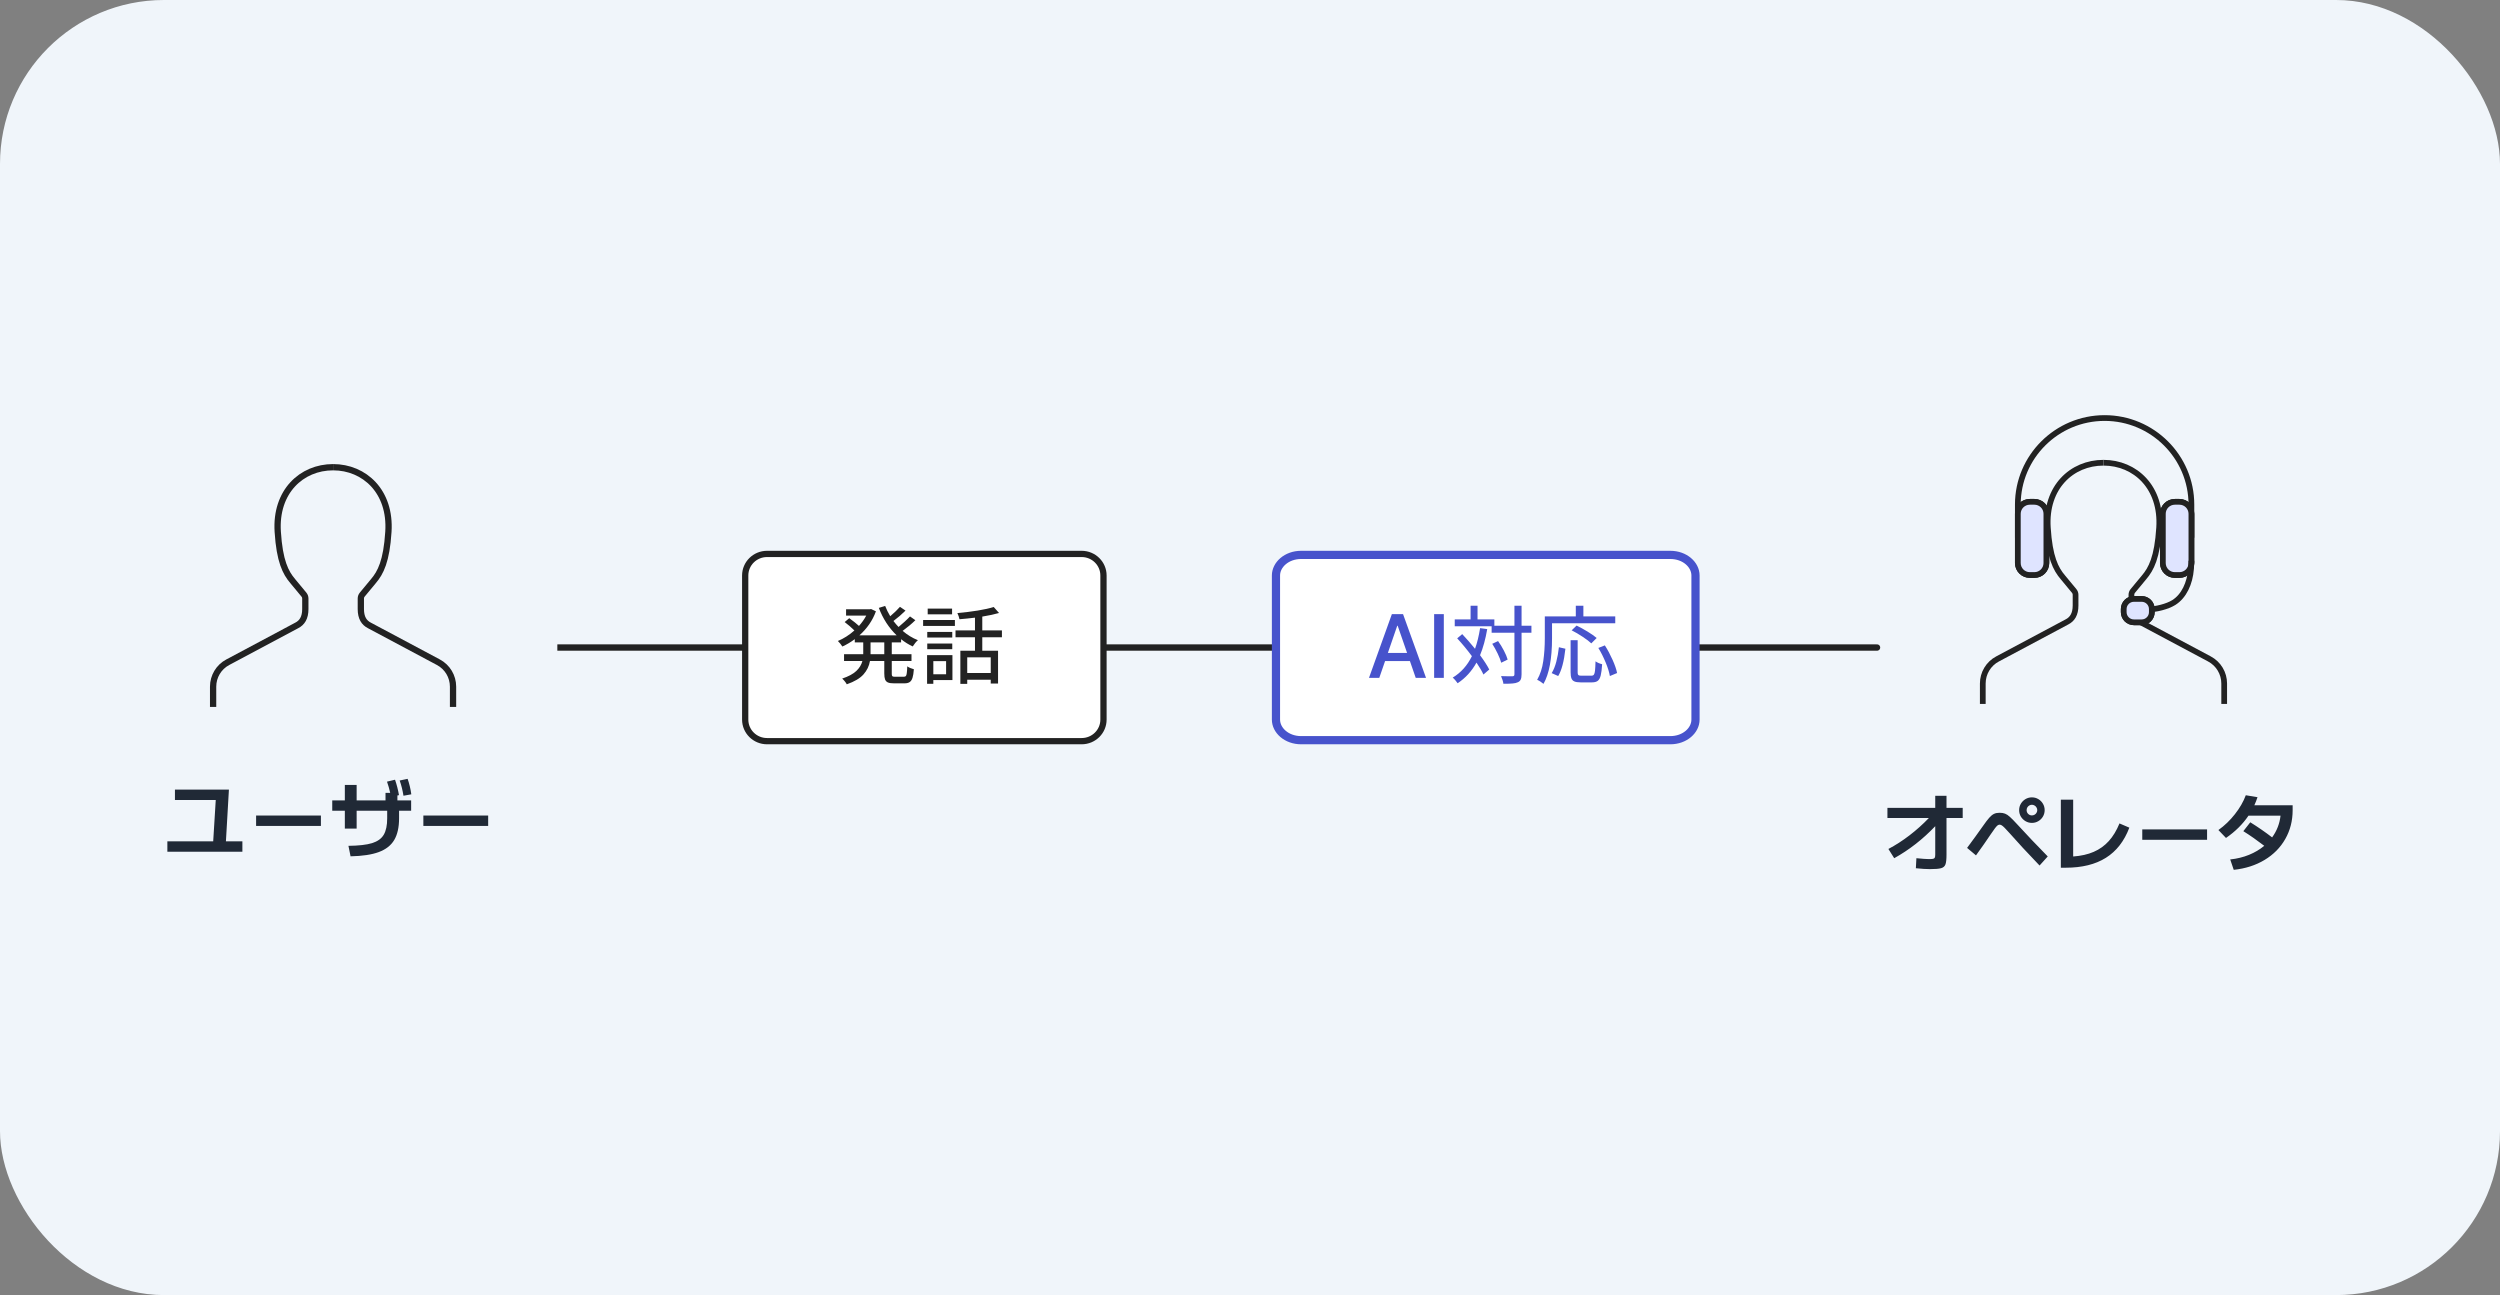 <svg xmlns="http://www.w3.org/2000/svg" width="305" height="158" viewBox="0 0 305 158" fill="none"><rect x="0" y="0" width="305" height="158" fill="#808080" stroke="none"/><rect width="305" height="158" rx="20" fill="#F0F5FA"></rect><path d="M20.419 102.645H26.01L26.322 97.596H21.343V96.328H27.928L27.562 102.645H29.571V103.912H20.419V102.645ZM31.244 99.497H39.151V100.765H31.244V99.497ZM42.51 103.192C43.757 103.178 44.714 103.069 45.384 102.865C46.057 102.657 46.533 102.317 46.813 101.844C47.096 101.368 47.237 100.697 47.237 99.83V98.906H43.51V101.087H42.07V98.906H40.534V97.649H42.07V95.759H43.51V97.649H47.033V96.726H47.602C47.505 96.278 47.377 95.823 47.215 95.361L48.193 95.125C48.401 95.723 48.562 96.35 48.676 97.005L48.483 97.048V97.649H50.159V98.906H48.687V99.83C48.687 100.929 48.49 101.812 48.096 102.478C47.703 103.14 47.076 103.631 46.217 103.95C45.357 104.268 44.208 104.442 42.768 104.471L42.51 103.192ZM49.224 97.08C49.117 96.41 48.963 95.791 48.762 95.222L49.729 95.018C49.937 95.605 50.087 96.235 50.18 96.908L49.224 97.08ZM51.65 99.497H59.556V100.765H51.65V99.497Z" fill="#202936"></path><path d="M40.634 57C36.799 57 33.57 59.97 33.885 64.874C34.11 68.462 34.841 69.88 35.719 70.903L37.08 72.546C37.192 72.68 37.249 72.849 37.249 73.018V74.311C37.249 75.38 36.844 75.976 36.203 76.302L27.789 80.791C26.686 81.376 26 82.523 26 83.772V86.246" stroke="#222222" stroke-width="0.766" stroke-miterlimit="10"></path><path d="M40.636 57C44.472 57 47.7 59.97 47.385 64.874C47.16 68.462 46.429 69.88 45.552 70.903L44.191 72.546C44.078 72.68 44.022 72.849 44.022 73.018V74.311C44.022 75.38 44.427 75.976 45.068 76.302L53.482 80.791C54.584 81.376 55.271 82.523 55.271 83.772V86.246" stroke="#222222" stroke-width="0.766" stroke-miterlimit="10"></path><path d="M230.384 103.573C231.243 103.122 232.099 102.571 232.951 101.919C233.807 101.264 234.599 100.555 235.325 99.792H230.266V98.557H236.099V97.085H237.474V98.557H239.45V99.792H237.474V104.261C237.474 104.826 237.431 105.226 237.345 105.458C237.259 105.691 237.082 105.845 236.813 105.92C236.548 105.996 236.095 106.033 235.454 106.033C235.003 106.033 234.43 105.997 233.736 105.926L233.8 104.701C234.527 104.773 235.032 104.809 235.315 104.809C235.562 104.809 235.737 104.798 235.841 104.776C235.945 104.751 236.013 104.703 236.045 104.631C236.081 104.556 236.099 104.433 236.099 104.261V100.796C234.577 102.393 232.908 103.695 231.093 104.701L230.384 103.573ZM247.891 100.394C247.612 100.394 247.352 100.324 247.112 100.184C246.876 100.044 246.686 99.856 246.543 99.62C246.403 99.38 246.334 99.119 246.334 98.836C246.334 98.553 246.403 98.293 246.543 98.057C246.686 97.817 246.876 97.627 247.112 97.488C247.352 97.348 247.612 97.278 247.891 97.278C248.174 97.278 248.434 97.348 248.67 97.488C248.91 97.627 249.1 97.817 249.239 98.057C249.379 98.293 249.449 98.553 249.449 98.836C249.449 99.119 249.379 99.38 249.239 99.62C249.1 99.856 248.91 100.044 248.67 100.184C248.434 100.324 248.174 100.394 247.891 100.394ZM247.891 99.481C248.009 99.481 248.119 99.452 248.219 99.394C248.319 99.337 248.398 99.258 248.455 99.158C248.516 99.058 248.547 98.951 248.547 98.836C248.547 98.721 248.516 98.614 248.455 98.514C248.398 98.41 248.317 98.329 248.214 98.272C248.113 98.211 248.006 98.181 247.891 98.181C247.777 98.181 247.669 98.211 247.569 98.272C247.469 98.329 247.39 98.408 247.333 98.508C247.275 98.609 247.247 98.718 247.247 98.836C247.247 99.011 247.309 99.164 247.435 99.293C247.564 99.418 247.716 99.481 247.891 99.481ZM248.826 105.593C248.031 104.758 247.352 104.041 246.79 103.439C246.232 102.834 245.693 102.238 245.173 101.65C244.905 101.35 244.701 101.129 244.561 100.99C244.422 100.85 244.305 100.752 244.212 100.694C244.123 100.637 244.035 100.608 243.949 100.608C243.863 100.608 243.779 100.641 243.696 100.705C243.614 100.77 243.51 100.884 243.385 101.049C243.263 101.214 243.082 101.471 242.842 101.822C242.391 102.503 241.8 103.348 241.07 104.357L239.985 103.444C240.701 102.481 241.335 101.607 241.886 100.823C242.219 100.343 242.486 99.991 242.687 99.765C242.887 99.54 243.081 99.382 243.267 99.293C243.453 99.203 243.68 99.158 243.949 99.158C244.214 99.158 244.436 99.194 244.615 99.266C244.797 99.334 244.994 99.464 245.206 99.658C245.421 99.847 245.721 100.154 246.108 100.576C247.275 101.851 248.514 103.154 249.825 104.486L248.826 105.593ZM251.423 97.558H252.927V104.492C253.883 104.424 254.717 104.236 255.43 103.928C256.142 103.62 256.756 103.181 257.272 102.612C257.788 102.042 258.223 101.325 258.577 100.458L259.78 100.974C259.157 102.621 258.203 103.847 256.917 104.653C255.636 105.458 254.001 105.861 252.014 105.861H251.423V97.558ZM261.357 101.188H269.263V102.456H261.357V101.188ZM272.086 104.852C272.909 104.766 273.672 104.579 274.374 104.293C275.079 104.007 275.7 103.638 276.238 103.187C275.346 102.503 274.495 101.908 273.686 101.403L274.535 100.318C275.473 100.902 276.361 101.516 277.199 102.161C277.775 101.366 278.117 100.483 278.225 99.513H274.315C273.616 100.548 272.702 101.453 271.57 102.23L270.646 101.264C271.391 100.734 272.061 100.091 272.655 99.335C273.253 98.576 273.697 97.805 273.987 97.02L275.416 97.257C275.308 97.59 275.179 97.919 275.029 98.245H279.702V98.847C279.702 100.136 279.403 101.305 278.805 102.354C278.211 103.403 277.369 104.255 276.28 104.911C275.196 105.566 273.94 105.969 272.515 106.119L272.086 104.852Z" fill="#202936"></path><path d="M256.625 56.453C252.765 56.453 249.517 59.441 249.834 64.376C250.06 67.986 250.796 69.412 251.679 70.442L253.048 72.095C253.162 72.231 253.218 72.4 253.218 72.57V73.872C253.218 74.947 252.811 75.547 252.166 75.875L243.7 80.391C242.59 80.98 241.9 82.134 241.9 83.39V85.88" stroke="#222222" stroke-width="0.7" stroke-miterlimit="10"></path><path d="M256.626 56.453C260.485 56.453 263.734 59.441 263.417 64.376C263.191 67.986 262.455 69.412 261.572 70.442L260.202 72.095C260.089 72.231 260.033 72.4 260.033 72.57V73.872C260.033 74.947 260.44 75.547 261.085 75.875L269.551 80.391C270.66 80.98 271.351 82.134 271.351 83.39V85.88" stroke="#222222" stroke-width="0.7" stroke-miterlimit="10"></path><path d="M267.351 65.603V61.56C267.351 55.737 262.601 51 256.764 51C250.926 51 246.176 55.737 246.176 61.56V65.603" stroke="#222222" stroke-width="0.7" stroke-miterlimit="10"></path><path d="M248.195 70.153H247.641C246.832 70.153 246.176 69.499 246.176 68.692V62.683C246.176 61.877 246.832 61.223 247.641 61.223H248.195C249.003 61.223 249.659 61.877 249.659 62.683V68.692C249.659 69.499 249.003 70.153 248.195 70.153" stroke="#222222" stroke-width="0.7" stroke-miterlimit="10"></path><path fill-rule="evenodd" clip-rule="evenodd" d="M248.195 70.153H247.641C246.832 70.153 246.176 69.499 246.176 68.692V62.683C246.176 61.877 246.832 61.223 247.641 61.223H248.195C249.003 61.223 249.659 61.877 249.659 62.683V68.692C249.659 69.499 249.003 70.153 248.195 70.153Z" fill="#DFE4FF" stroke="#222222" stroke-width="0.7" stroke-miterlimit="10"></path><path d="M265.887 70.153H265.333C264.524 70.153 263.868 69.499 263.868 68.692V62.683C263.868 61.877 264.524 61.223 265.333 61.223H265.887C266.696 61.223 267.351 61.877 267.351 62.683V68.692C267.351 69.499 266.696 70.153 265.887 70.153" stroke="#222222" stroke-width="0.7" stroke-miterlimit="10"></path><path fill-rule="evenodd" clip-rule="evenodd" d="M265.887 70.153H265.333C264.524 70.153 263.868 69.499 263.868 68.692V62.683C263.868 61.877 264.524 61.223 265.333 61.223H265.887C266.696 61.223 267.351 61.877 267.351 62.683V68.692C267.351 69.499 266.696 70.153 265.887 70.153Z" fill="#DFE4FF" stroke="#222222" stroke-width="0.7" stroke-miterlimit="10"></path><path d="M267.351 68.416C267.351 68.416 267.343 68.922 267.302 69.437C267.164 71.154 266.452 72.735 265.193 73.517C264.426 73.993 263.039 74.364 261.926 74.364" stroke="#222222" stroke-width="0.7" stroke-miterlimit="10"></path><path fill-rule="evenodd" clip-rule="evenodd" d="M260.336 75.921C259.651 75.921 259.094 75.365 259.094 74.682V74.307C259.094 73.624 259.651 73.068 260.336 73.068H261.281C261.966 73.068 262.523 73.624 262.523 74.307V74.682C262.523 75.365 261.966 75.921 261.281 75.921H260.336Z" stroke="#222222" stroke-width="0.7" stroke-miterlimit="10"></path><path fill-rule="evenodd" clip-rule="evenodd" d="M260.336 75.921C259.651 75.921 259.094 75.365 259.094 74.682V74.307C259.094 73.624 259.651 73.068 260.336 73.068H261.281C261.966 73.068 262.523 73.624 262.523 74.307V74.682C262.523 75.365 261.966 75.921 261.281 75.921H260.336Z" fill="#DFE4FF" stroke="#222222" stroke-width="0.7" stroke-miterlimit="10"></path><g clip-path="url(#clip0_1224_3569)"><path d="M44 79L229 79" stroke="#CCCCCC" stroke-width="0.763" stroke-linecap="round"></path><path d="M44 79L229 79" stroke="#222222" stroke-width="0.763" stroke-linecap="round"></path><path d="M93.579 67.579H131.961C133.436 67.579 134.625 68.761 134.625 70.209V87.792C134.625 89.24 133.436 90.422 131.961 90.422H93.579C92.104 90.422 90.915 89.24 90.915 87.792V70.209C90.915 68.761 92.104 67.579 93.579 67.579Z" fill="white" stroke="#222222" stroke-width="0.763"></path><path d="M158.742 67.697H203.777C205.558 67.697 206.851 68.899 206.851 70.209V87.792C206.851 89.102 205.558 90.304 203.777 90.304H158.742C156.961 90.304 155.668 89.102 155.668 87.792V70.209C155.668 68.899 156.961 67.697 158.742 67.697Z" fill="white" stroke="#4753CC"></path><path d="M111.202 80.639H108.796V82.164C108.796 82.282 108.805 82.368 108.823 82.422C108.844 82.476 108.88 82.513 108.93 82.535C108.984 82.553 109.068 82.561 109.183 82.561H110.278C110.389 82.561 110.47 82.531 110.52 82.47C110.57 82.406 110.606 82.289 110.627 82.121C110.653 81.953 110.672 81.677 110.687 81.294C110.783 81.366 110.907 81.434 111.057 81.498C111.211 81.562 111.356 81.613 111.492 81.648C111.46 82.1 111.404 82.447 111.326 82.69C111.25 82.934 111.136 83.108 110.982 83.211C110.832 83.315 110.622 83.367 110.354 83.367H109.054C108.735 83.367 108.493 83.331 108.329 83.26C108.164 83.188 108.048 83.066 107.979 82.894C107.915 82.726 107.883 82.479 107.883 82.153V80.639H106.137C106.033 81.258 105.768 81.806 105.342 82.282C104.916 82.758 104.238 83.159 103.307 83.485C103.26 83.385 103.18 83.265 103.065 83.126C102.954 82.989 102.848 82.877 102.748 82.787C103.521 82.526 104.096 82.216 104.472 81.858C104.852 81.496 105.099 81.09 105.213 80.639H102.974V79.811H105.315V79.693V78.372H104.284V77.975C103.801 78.336 103.296 78.637 102.77 78.877C102.701 78.769 102.616 78.651 102.512 78.522C102.408 78.39 102.311 78.283 102.222 78.2C102.569 78.057 102.915 77.876 103.258 77.658C103.602 77.439 103.928 77.192 104.236 76.916C104.082 76.759 103.894 76.585 103.672 76.395C103.453 76.206 103.246 76.037 103.049 75.891L103.607 75.418C104.112 75.78 104.508 76.095 104.794 76.363C105.149 75.969 105.444 75.55 105.681 75.106H103.221V74.333H106.11L106.271 74.301L106.862 74.58C106.658 75.146 106.384 75.676 106.041 76.17C105.697 76.664 105.299 77.112 104.848 77.513H109.392C108.923 77.061 108.504 76.553 108.135 75.987C107.766 75.418 107.46 74.809 107.217 74.161L107.99 73.925C108.151 74.344 108.357 74.763 108.608 75.182C109.124 74.738 109.519 74.355 109.795 74.032L110.472 74.494C110.035 74.931 109.544 75.353 109 75.762C109.201 76.027 109.408 76.27 109.623 76.492C109.87 76.292 110.121 76.073 110.375 75.837C110.633 75.601 110.848 75.389 111.02 75.203L111.675 75.665C111.234 76.098 110.717 76.532 110.123 76.965C110.695 77.459 111.317 77.838 111.986 78.103C111.886 78.186 111.775 78.3 111.653 78.447C111.535 78.594 111.435 78.734 111.353 78.866C110.869 78.644 110.396 78.351 109.935 77.985V78.372H108.796V79.811H111.202V80.639ZM106.207 79.811H107.883V78.372H106.207V79.704V79.811ZM121.762 83.389H120.87V82.927H118.002V83.432H117.164V79.393H118.947V77.749H116.573V76.911H118.947V75.353C118.342 75.429 117.712 75.493 117.057 75.547C117.042 75.447 117.008 75.323 116.955 75.176C116.904 75.026 116.853 74.899 116.799 74.795C117.644 74.72 118.471 74.618 119.28 74.489C120.09 74.356 120.741 74.211 121.235 74.054L121.88 74.784C121.346 74.942 120.666 75.088 119.839 75.225V76.911H122.234V77.749H119.839V79.393H121.762V83.389ZM116.176 77.781H113.125V77.094H116.176V77.781ZM116.154 74.945H113.179V74.247H116.154V74.945ZM116.176 79.199H113.125V78.512H116.176V79.199ZM116.498 76.363H112.62V75.644H116.498V76.363ZM116.197 82.97H113.866V83.421H113.104V79.93H116.197V82.97ZM115.424 82.261V80.66H113.866V82.261H115.424ZM120.87 82.11V80.198H118.002V82.11H120.87Z" fill="#222222"></path><path d="M167.015 82.701L169.808 74.924H171.172L173.976 82.701H172.719L172.01 80.649H168.98L168.271 82.701H167.015ZM171.666 79.661L170.517 76.342H170.463L169.319 79.661H171.666ZM176.146 82.701H174.964V74.924H176.146V82.701ZM186.834 77.19H185.631V82.261C185.631 82.544 185.595 82.76 185.523 82.911C185.455 83.061 185.337 83.17 185.169 83.238C185.015 83.314 184.807 83.362 184.546 83.383C184.285 83.408 183.909 83.421 183.418 83.421C183.404 83.303 183.368 83.152 183.311 82.97C183.253 82.791 183.192 82.63 183.128 82.486C183.379 82.501 183.715 82.508 184.138 82.508H184.514C184.603 82.501 184.666 82.481 184.702 82.449C184.741 82.413 184.761 82.35 184.761 82.261V77.19H181.979V76.406H177.478V75.568H179.411V73.903H180.26V75.568H182.312V76.342H184.761V73.903H185.631V76.342H186.834V77.19ZM182.763 78.211C183.021 78.565 183.259 78.954 183.477 79.376C183.695 79.795 183.848 80.159 183.934 80.467L183.149 80.853C183.071 80.549 182.927 80.18 182.72 79.747C182.512 79.314 182.29 78.913 182.054 78.544L182.763 78.211ZM178.391 77.362C178.903 77.903 179.424 78.499 179.954 79.151C180.215 78.428 180.421 77.588 180.571 76.632L181.441 76.75C181.23 77.978 180.938 79.04 180.566 79.935C181.071 80.619 181.445 81.201 181.688 81.681L180.979 82.293C180.793 81.881 180.51 81.396 180.131 80.837C179.558 81.879 178.792 82.719 177.832 83.356C177.778 83.267 177.687 83.149 177.558 83.002C177.433 82.855 177.324 82.744 177.23 82.669C178.237 82.06 179.017 81.188 179.572 80.053C179.017 79.301 178.419 78.576 177.778 77.878L178.391 77.362ZM192.474 82.003C192.474 82.128 192.486 82.221 192.511 82.282C192.536 82.34 192.579 82.379 192.64 82.4C192.701 82.422 192.796 82.433 192.925 82.433H194.16C194.296 82.433 194.395 82.39 194.456 82.304C194.52 82.218 194.565 82.058 194.59 81.826C194.618 81.593 194.64 81.212 194.654 80.682C194.747 80.753 194.873 80.823 195.03 80.891C195.191 80.959 195.335 81.007 195.46 81.036C195.424 81.638 195.367 82.092 195.288 82.4C195.213 82.708 195.095 82.927 194.934 83.056C194.772 83.185 194.54 83.249 194.235 83.249H192.817C192.495 83.249 192.248 83.211 192.076 83.136C191.904 83.061 191.784 82.936 191.716 82.76C191.648 82.585 191.614 82.336 191.614 82.014V78.103H192.474V82.003ZM190.98 79.145C190.809 80.685 190.515 81.795 190.1 82.476L189.305 82.121C189.534 81.752 189.722 81.289 189.869 80.73C190.015 80.168 190.121 79.579 190.186 78.963L190.98 79.145ZM192.345 76.32C192.774 76.528 193.224 76.775 193.693 77.061C194.162 77.348 194.529 77.606 194.794 77.835L194.139 78.49C193.895 78.257 193.542 77.989 193.081 77.685C192.622 77.38 192.176 77.119 191.743 76.9L192.345 76.32ZM195.793 78.737C196.137 79.274 196.448 79.858 196.728 80.488C197.01 81.115 197.197 81.656 197.286 82.11L196.405 82.476C196.33 82.021 196.16 81.473 195.895 80.832C195.63 80.188 195.331 79.593 194.998 79.049L195.793 78.737ZM193.172 75.203H197.061V76.041H189.348V77.867C189.348 80.359 189 82.214 188.306 83.432C188.216 83.353 188.091 83.26 187.93 83.152C187.769 83.049 187.636 82.977 187.532 82.938C187.908 82.279 188.157 81.516 188.279 80.649C188.404 79.783 188.467 78.856 188.467 77.867V75.203H192.248V73.903H193.172V75.203Z" fill="#4753CC"></path></g><defs><clipPath id="clip0_1224_3569"><rect width="169" height="72" fill="white" transform="translate(68 43)"></rect></clipPath></defs></svg>